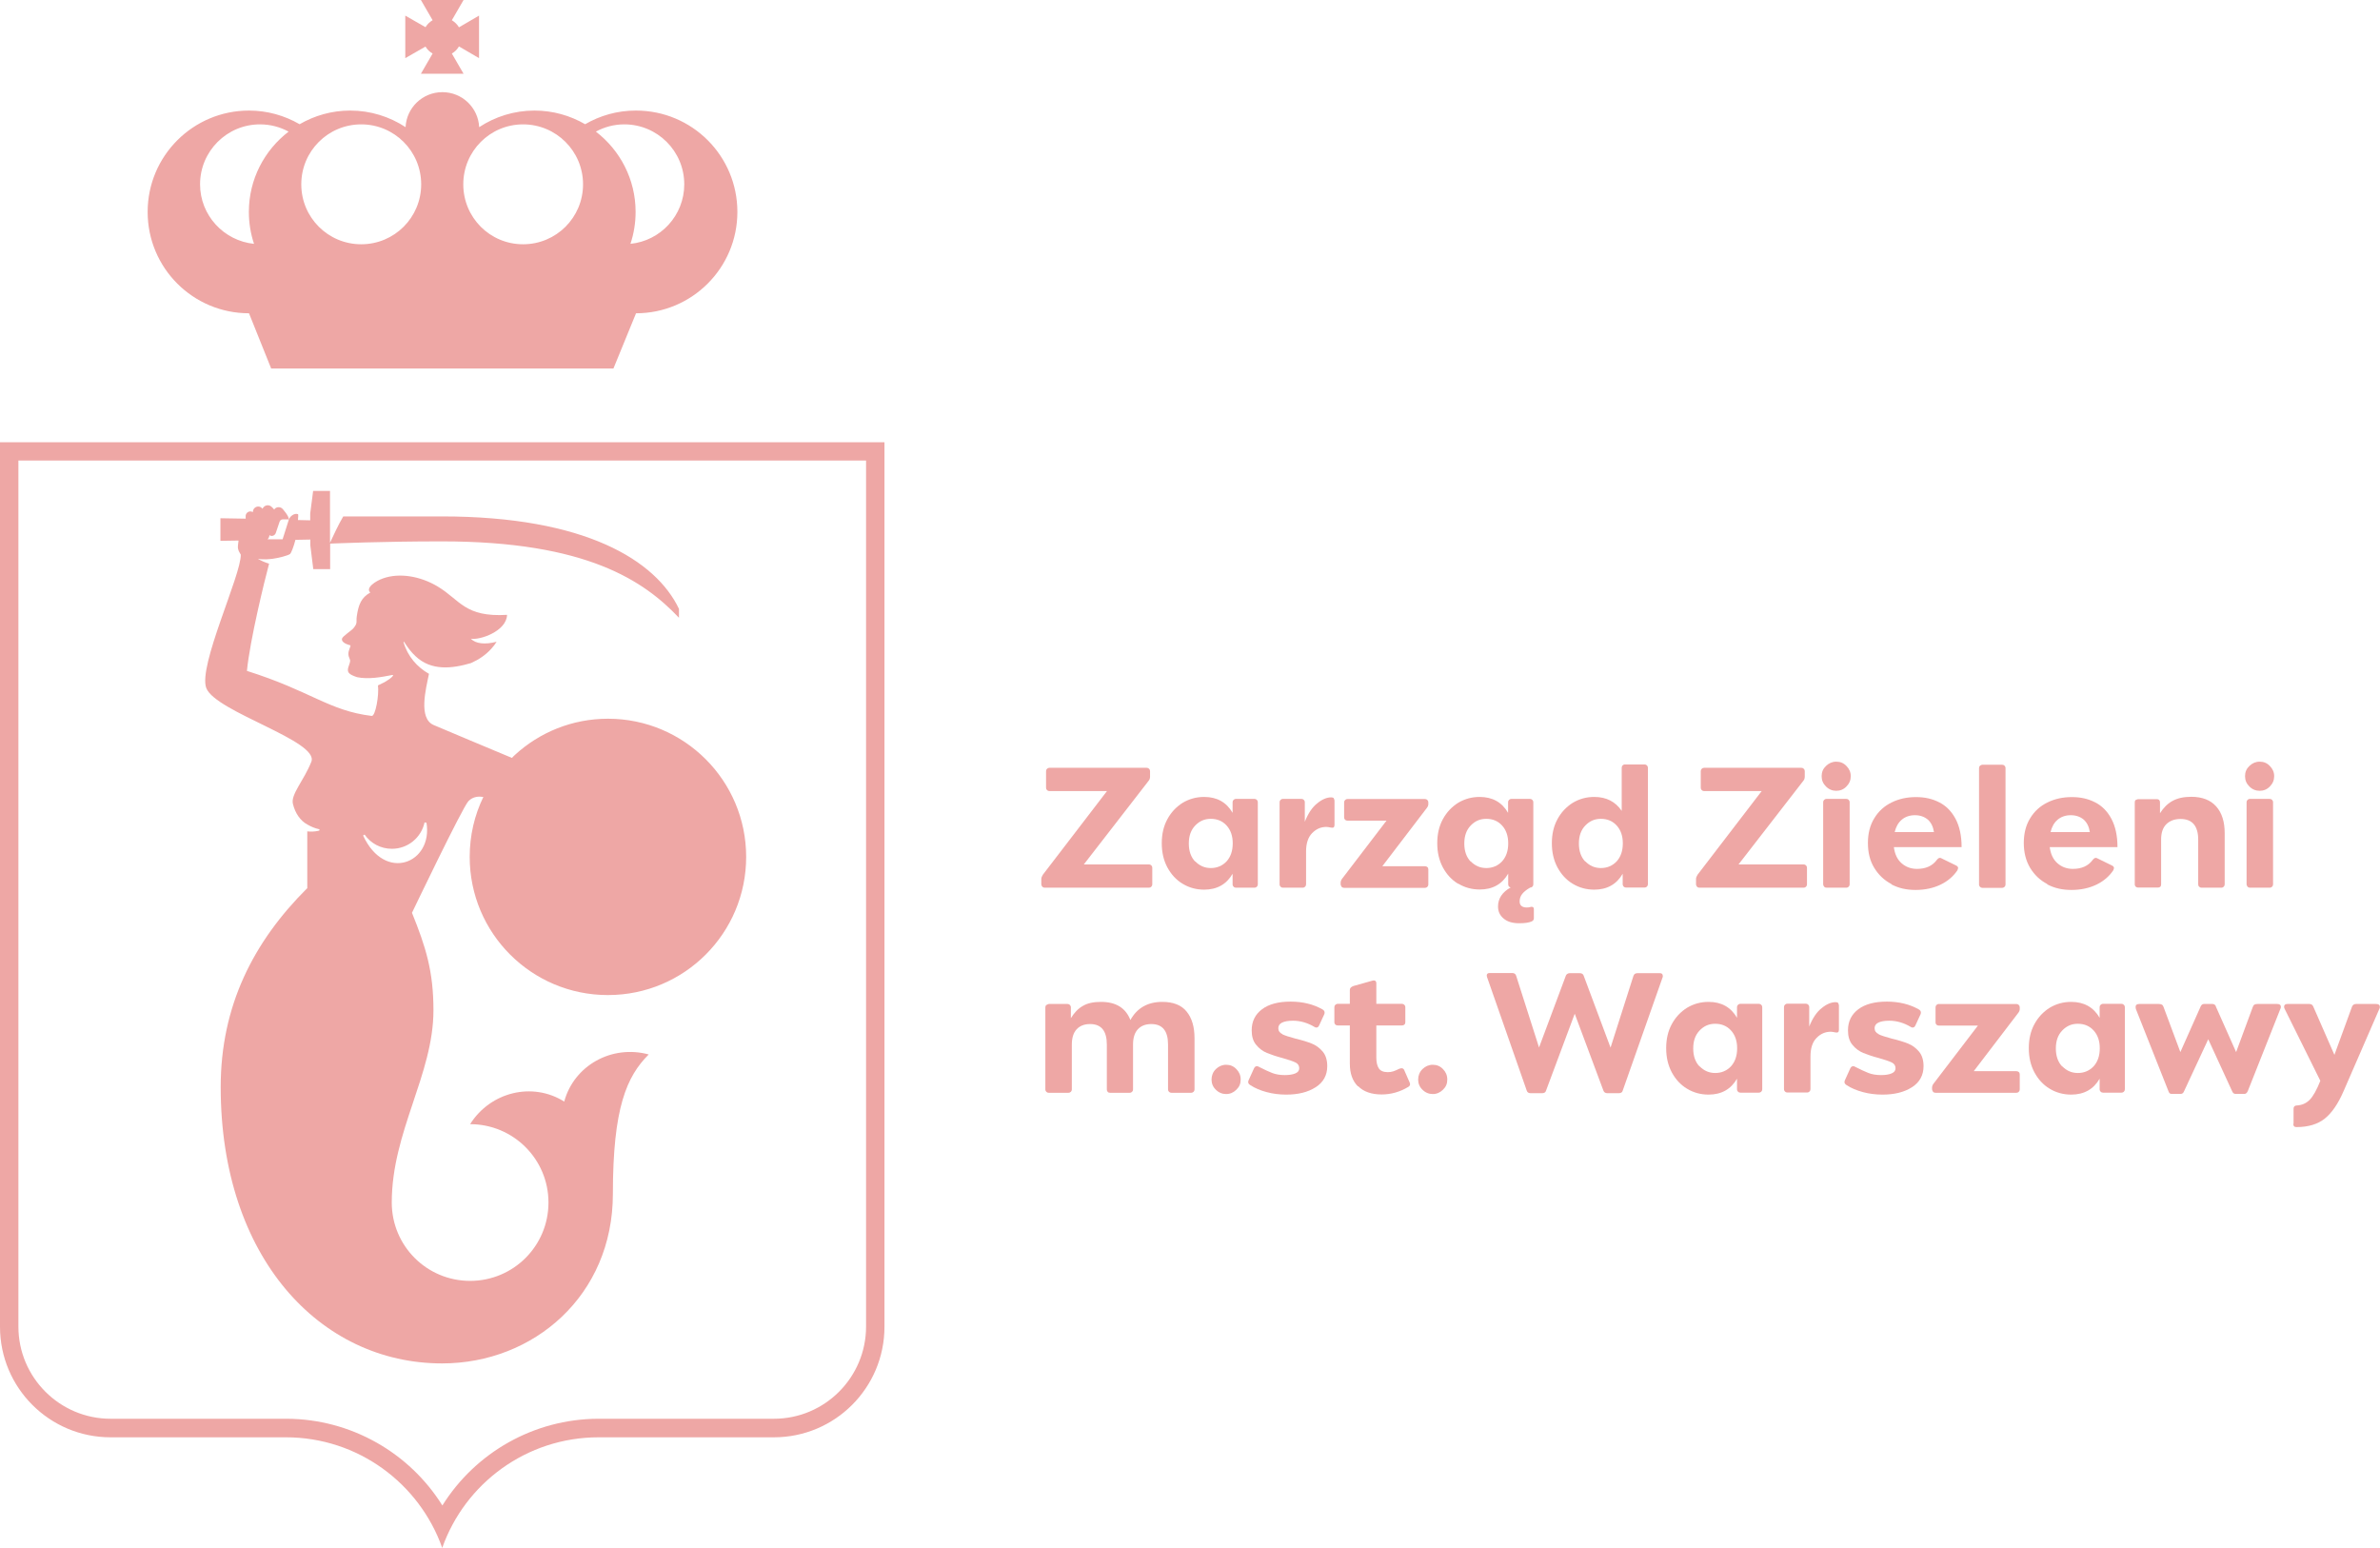 <?xml version="1.0" encoding="UTF-8"?>
<svg id="Warstwa_2" data-name="Warstwa 2" xmlns="http://www.w3.org/2000/svg" viewBox="0 0 170.71 111.02">
  <defs>
    <style>
      .cls-1 {
        fill: #eea7a5;
        stroke-width: 0px;
      }
    </style>
  </defs>
  <g id="Warstwa_1-2" data-name="Warstwa 1">
    <g>
      <g>
        <path class="cls-1" d="M62.12,33.04v62.11c0,3.64-2.96,6.61-6.61,6.61h-.76s-11.78,0-11.78,0h-.08c-4.6.02-8.79,2.43-11.16,6.22-2.37-3.79-6.56-6.2-11.16-6.22H7.93c-3.64,0-6.61-2.96-6.61-6.61v-62.12h60.79ZM63.44,31.72H0v63.44c0,4.38,3.55,7.93,7.93,7.93h12.57s0,0,0,0h0c5.18,0,9.58,3.31,11.22,7.93,1.63-4.62,6.04-7.93,11.22-7.93h12.57s0,0,0,0c4.38,0,7.93-3.55,7.93-7.93V31.72ZM31.72,111.02h0s0,0,0,0c0,0,0,0,0,0"/>
        <path class="cls-1" d="M45.6,7.93c-1.33,0-2.56.36-3.63.98-1.07-.62-2.31-.98-3.63-.98-1.47,0-2.83.44-3.97,1.19-.07-1.4-1.22-2.51-2.64-2.51s-2.57,1.11-2.64,2.51c-1.14-.75-2.51-1.19-3.97-1.19-1.33,0-2.56.36-3.63.98-1.07-.62-2.31-.98-3.63-.98-4.01,0-7.27,3.25-7.27,7.27s3.25,7.27,7.27,7.27l1.59,3.96h24.55l1.62-3.96c4.01,0,7.27-3.25,7.27-7.27s-3.25-7.27-7.27-7.27M37.52,8.92c2.37,0,4.3,1.92,4.3,4.3s-1.92,4.3-4.3,4.3-4.29-1.92-4.29-4.3,1.92-4.3,4.29-4.3M25.91,8.92c2.37,0,4.3,1.92,4.3,4.3s-1.92,4.3-4.3,4.3-4.3-1.92-4.3-4.3,1.92-4.3,4.3-4.3M14.35,13.22c0-2.37,1.92-4.3,4.3-4.3.74,0,1.44.19,2.05.52-1.73,1.33-2.85,3.41-2.85,5.76,0,.8.13,1.57.37,2.29-2.17-.22-3.87-2.05-3.87-4.27M45.22,17.49c.24-.72.37-1.49.37-2.29,0-2.35-1.12-4.43-2.85-5.76.61-.33,1.3-.52,2.04-.52,2.37,0,4.3,1.92,4.3,4.3,0,2.23-1.7,4.06-3.87,4.27"/>
        <path class="cls-1" d="M31.03,3.84l-.84,1.45h3.06l-.84-1.45c.21-.12.38-.29.51-.51l1.44.84V1.12l-1.44.84c-.12-.21-.3-.38-.51-.51l.84-1.45h-3.06l.84,1.45c-.21.12-.38.29-.51.5l-1.45-.83v3.05l1.45-.83c.12.21.3.38.51.5"/>
        <path class="cls-1" d="M43.61,71.37c5.48,0,9.91-4.44,9.91-9.91s-4.44-9.91-9.91-9.91c-2.57,0-4.91.98-6.67,2.59-.08.07-.15.15-.22.22-1-.42-5.1-2.13-5.62-2.36-1.1-.48-.56-2.56-.33-3.67-.85-.48-1.53-1.25-1.83-2.28l.04-.02c.24.38.51.75.83,1.04,1.12,1.06,2.61.89,3.97.49.54-.24,1.05-.57,1.46-1.03.14-.15.27-.32.38-.5-.84.22-1.51.14-1.85-.22.64.12,2.56-.53,2.6-1.71-3.03.18-3.35-1.05-4.97-2.03-1.27-.76-2.77-1-3.94-.58-.51.18-1.27.67-.9,1.01-.65.36-.85.87-.97,1.71-.06.38.09.46-.24.85-.16.19-.79.58-.82.75-.06.32.52.45.61.48,0,.14-.15.34-.15.61,0,.27.15.37.12.54-.04.28-.27.58-.09.82.09.12.32.22.59.31.81.17,1.74,0,2.54-.16.02,0,.04,0,.05.03-.13.22-.41.35-.62.49-.16.08-.32.16-.47.23.09.69-.18,2.22-.45,2.19-3.09-.38-4.35-1.78-8.95-3.23.23-2.27,1.25-6.41,1.59-7.69-.29-.09-.56-.2-.8-.35,0,0,.02,0,.03,0,.36.08.81.02,1.02,0,.38-.05,1.09-.22,1.26-.35.07-.06.25-.5.38-1.01l1.07-.02v.43l.21,1.69h1.21v-1.83c.31-.01,3.7-.16,8.02-.16,10.4,0,14.51,2.85,17,5.48v-.64c-1.66-3.47-6.7-6.63-17-6.63h-7.08c-.35.59-.74,1.44-.95,1.89v-3.72h-1.21l-.21,1.62v.49l-.88-.02c.02-.21.03-.37.01-.42-.27-.1-.58.15-.66.38-.05.16-.45,1.42-.45,1.42h-1.02s-.04,0-.06,0c.05-.04.09-.1.11-.17l.03-.13s.04.03.06.04c.16.06.33-.03.39-.19,0,0,.21-.63.27-.8.06-.17.18-.18.28-.18h.39c0-.26-.46-.76-.46-.76-.15-.15-.4-.15-.55,0-.02.02-.03.04-.04.06-.08-.1-.18-.19-.18-.19-.16-.16-.41-.16-.57,0-.04.04-.07.08-.09.13-.07-.09-.18-.16-.3-.16-.22,0-.39.17-.39.39,0,0,0,0,0,.01-.06-.03-.12-.05-.19-.05-.2.01-.35.18-.33.38v.14s-1.81-.03-1.81-.03v1.62l1.3-.02c-.03.2-.06.46-.04.57.04.21.14.32.2.44.04,1.45-3.09,8.03-2.47,9.58.68,1.71,8.13,3.79,7.53,5.28-.53,1.34-1.49,2.34-1.32,3.02.16.66.53,1.21,1.04,1.48h0c.26.15.54.27.82.33.03.01.03-.02.05.05,0,.06-.02.04-.09.07-.26.06-.53.07-.79.04v4.09h-.02c-3.83,3.82-6.19,8.41-6.19,14.25h0s0,0,0,0c0,12.21,7.12,19.82,15.88,19.82,6.57,0,12.25-4.87,12.25-12.16,0-6.18.99-8.42,2.57-10-2.65-.72-5.36.79-6.06,3.38-2.27-1.43-5.29-.7-6.75,1.62,3.1,0,5.62,2.51,5.62,5.62s-2.51,5.62-5.62,5.62-5.62-2.51-5.62-5.62c0-5.09,2.99-9.18,2.99-13.79,0-2.8-.55-4.54-1.54-6.99,0,0,3.62-7.56,4.05-8.01.33-.34.75-.35,1.07-.3-.63,1.3-.98,2.75-.98,4.3,0,5.48,4.44,9.91,9.91,9.91M26.04,59.93l.11-.07c.43.62,1.15,1.02,1.96,1.02,1.15,0,2.11-.81,2.34-1.89.05,0,.14.02.14.02.48,2.88-2.97,4.33-4.55.91"/>
      </g>
      <g>
        <path class="cls-1" d="M74.76,63.6s-.07-.1-.07-.17v-.38c0-.1.04-.2.11-.31l4.6-6h-4.13c-.07,0-.12-.02-.17-.07s-.07-.1-.07-.17v-1.19c0-.07.02-.12.07-.17s.1-.07.17-.07h6.98c.07,0,.12.02.17.07s.07.1.07.17v.38c0,.13-.03.23-.1.31l-4.65,6h4.67c.07,0,.12.02.17.07s.07.1.07.17v1.19c0,.07-.02.12-.07.17s-.1.07-.17.07h-7.48c-.07,0-.12-.02-.17-.07Z"/>
        <path class="cls-1" d="M84.83,63.39c-.47-.28-.83-.68-1.1-1.18-.27-.51-.4-1.08-.4-1.73s.13-1.22.4-1.72c.27-.5.64-.89,1.1-1.18.47-.28.98-.42,1.54-.42.92,0,1.6.38,2.04,1.14v-.76c0-.07.02-.12.07-.17.04-.04.1-.07.17-.07h1.33c.07,0,.12.02.17.07s.07.1.07.17v5.89c0,.07-.02.12-.07.17s-.1.07-.17.07h-1.33c-.07,0-.12-.02-.17-.07-.04-.04-.07-.1-.07-.17v-.76c-.44.76-1.12,1.14-2.04,1.14-.56,0-1.08-.14-1.54-.42ZM85.73,61.78c.31.32.68.48,1.12.48s.83-.16,1.13-.48c.29-.32.44-.75.44-1.29s-.15-.96-.44-1.28c-.29-.32-.67-.48-1.13-.48s-.81.16-1.12.48c-.31.32-.46.75-.46,1.29s.15.98.46,1.3Z"/>
        <path class="cls-1" d="M95.66,57.25s.06.1.06.18v1.74c0,.08-.02.14-.06.17s-.1.04-.19.02c-.15-.03-.26-.05-.33-.05-.4,0-.74.15-1.03.45-.29.3-.43.74-.43,1.32v2.35c0,.07-.02.12-.07.17-.04.04-.1.07-.18.07h-1.41c-.07,0-.12-.02-.17-.07-.04-.04-.07-.1-.07-.17v-5.89c0-.07.02-.12.07-.17.04-.04.1-.07.17-.07h1.33c.07,0,.12.02.17.07.04.04.07.1.07.17v1.4c.24-.6.53-1.04.89-1.32.35-.29.69-.43,1-.43.09,0,.15.02.19.06Z"/>
        <path class="cls-1" d="M96.23,63.6s-.07-.1-.07-.17v-.12c0-.1.04-.2.11-.29l3.18-4.16h-2.8c-.07,0-.12-.02-.17-.06-.04-.04-.07-.1-.07-.17v-1.08c0-.07.02-.12.07-.17.04-.04.1-.07.17-.07h5.56c.07,0,.12.02.17.07s.07.1.07.17v.12c0,.09-.03.18-.1.27l-3.2,4.19h3.06c.07,0,.12.02.17.06s.07.1.07.17v1.08c0,.07-.02.12-.07.17s-.1.07-.17.07h-5.8c-.07,0-.13-.02-.18-.07Z"/>
        <path class="cls-1" d="M104.59,63.39c-.47-.28-.83-.68-1.1-1.18-.27-.51-.4-1.08-.4-1.73s.13-1.22.4-1.72c.27-.5.64-.89,1.1-1.18.47-.28.98-.42,1.54-.42.92,0,1.6.38,2.04,1.14v-.76c0-.07.02-.12.07-.17.04-.04.1-.07.17-.07h1.33c.07,0,.12.02.17.07s.07.1.07.17v5.89c0,.07-.02.12-.06.16-.04.04-.09.07-.16.07-.25.14-.44.29-.57.45-.13.16-.19.34-.19.54,0,.15.04.26.13.33.09.07.21.11.37.11.11,0,.21-.01.29-.04.02,0,.04-.01.07-.01.11,0,.16.06.16.17v.65c0,.11-.05.18-.16.23-.2.09-.49.13-.89.13-.48,0-.86-.11-1.12-.34-.27-.22-.4-.51-.4-.86,0-.57.3-1.03.91-1.37-.12-.02-.18-.1-.18-.23v-.76c-.44.76-1.12,1.14-2.04,1.14-.56,0-1.08-.14-1.54-.42ZM105.49,61.78c.31.32.68.48,1.12.48s.83-.16,1.13-.48c.29-.32.44-.75.44-1.29s-.15-.96-.44-1.28c-.29-.32-.67-.48-1.13-.48s-.81.16-1.12.48c-.31.32-.46.75-.46,1.29s.15.98.46,1.3Z"/>
        <path class="cls-1" d="M116.46,63.6s-.07-.1-.07-.17v-.76c-.44.76-1.12,1.14-2.04,1.14-.56,0-1.08-.14-1.54-.42-.47-.28-.83-.68-1.1-1.18-.27-.51-.4-1.08-.4-1.73s.13-1.22.4-1.72c.27-.5.64-.89,1.1-1.18.47-.28.98-.42,1.54-.42.87,0,1.52.34,1.97,1v-3.09c0-.07.02-.12.06-.17.04-.04.1-.07.17-.07h1.41c.07,0,.12.02.17.07s.07.1.07.17v8.35c0,.07-.02.12-.07.17s-.1.07-.17.07h-1.33c-.07,0-.12-.02-.17-.07ZM113.71,61.78c.31.32.68.48,1.12.48s.83-.16,1.13-.48c.29-.32.44-.75.44-1.29s-.15-.96-.44-1.28c-.29-.32-.67-.48-1.13-.48s-.81.16-1.12.48c-.31.32-.46.75-.46,1.29s.15.98.46,1.3Z"/>
        <path class="cls-1" d="M121.72,63.6s-.07-.1-.07-.17v-.38c0-.1.04-.2.11-.31l4.6-6h-4.13c-.07,0-.12-.02-.17-.07s-.07-.1-.07-.17v-1.19c0-.07.02-.12.07-.17s.1-.07.17-.07h6.98c.07,0,.12.02.17.07s.07.1.07.17v.38c0,.13-.03.23-.1.31l-4.65,6h4.67c.07,0,.12.02.17.07s.07.1.07.17v1.19c0,.07-.02.12-.07.17s-.1.07-.17.07h-7.48c-.07,0-.12-.02-.17-.07Z"/>
        <path class="cls-1" d="M130.97,54.94c.21-.2.45-.31.74-.31s.53.1.73.31c.2.2.31.45.31.73s-.1.53-.31.74c-.2.21-.45.31-.73.31s-.53-.1-.74-.31c-.21-.21-.31-.45-.31-.74s.1-.53.31-.73ZM130.84,63.6s-.07-.1-.07-.17v-5.89c0-.07.02-.12.07-.17.04-.04.1-.07.17-.07h1.41c.07,0,.13.02.18.07.04.04.07.1.07.17v5.89c0,.07-.02.12-.07.17-.04.04-.1.07-.18.07h-1.41c-.07,0-.12-.02-.17-.07Z"/>
        <path class="cls-1" d="M135.67,63.41c-.52-.27-.93-.66-1.24-1.17s-.45-1.1-.45-1.78.15-1.27.45-1.76c.3-.5.71-.88,1.24-1.14.52-.26,1.11-.39,1.75-.39s1.17.12,1.66.37c.49.24.89.64,1.18,1.18.29.54.44,1.22.44,2.04h-4.86c.07.51.25.89.56,1.16s.68.4,1.1.4c.63,0,1.1-.21,1.42-.64.08-.1.15-.15.22-.15.04,0,.09.01.13.04l1.02.5c.11.05.16.11.16.2,0,.02-.02.07-.05.15-.29.43-.69.78-1.21,1.03-.52.25-1.12.38-1.79.38s-1.22-.13-1.74-.4ZM138.72,59.69c-.06-.4-.21-.7-.45-.91-.24-.2-.55-.31-.92-.31s-.69.11-.94.32c-.25.21-.42.51-.51.89h2.82Z"/>
        <path class="cls-1" d="M142.02,54.92s.1-.07.17-.07h1.41c.07,0,.13.02.18.07.04.04.07.1.07.17v8.35c0,.07-.02.12-.07.17-.04.04-.1.07-.18.07h-1.41c-.07,0-.12-.02-.17-.07-.04-.04-.07-.1-.07-.17v-8.35c0-.07.02-.12.07-.17Z"/>
        <path class="cls-1" d="M146.85,63.41c-.52-.27-.93-.66-1.24-1.17-.3-.51-.45-1.1-.45-1.78s.15-1.27.45-1.76c.3-.5.71-.88,1.24-1.14.52-.26,1.11-.39,1.75-.39s1.17.12,1.66.37c.49.24.89.64,1.18,1.18.29.54.44,1.22.44,2.04h-4.86c.07.51.25.89.56,1.16.31.27.68.4,1.1.4.63,0,1.1-.21,1.42-.64.08-.1.15-.15.22-.15.04,0,.09.01.13.04l1.02.5c.11.05.16.11.16.2,0,.02-.02.07-.05.15-.29.43-.69.78-1.21,1.03-.52.25-1.12.38-1.79.38s-1.22-.13-1.74-.4ZM149.9,59.69c-.06-.4-.21-.7-.45-.91-.24-.2-.55-.31-.92-.31s-.69.11-.94.32c-.25.21-.42.51-.51.89h2.82Z"/>
        <path class="cls-1" d="M153.2,57.38s.1-.06.17-.06h1.33c.15,0,.23.08.23.23v.78c.24-.38.53-.68.89-.88.36-.2.81-.3,1.35-.3.78,0,1.38.23,1.79.69.41.46.61,1.1.61,1.92v3.67c0,.07-.02.12-.07.17-.04.04-.1.07-.18.07h-1.41c-.07,0-.12-.02-.17-.07-.05-.04-.07-.1-.07-.17v-3.22c0-.48-.11-.85-.32-1.1-.22-.25-.53-.37-.95-.37s-.77.13-1.02.38c-.25.25-.37.62-.37,1.09v3.22c0,.16-.08.23-.24.23h-1.41c-.07,0-.12-.02-.17-.06-.04-.04-.07-.1-.07-.17v-5.89c0-.07.02-.13.07-.17Z"/>
        <path class="cls-1" d="M161.34,54.94c.21-.2.45-.31.74-.31s.53.1.73.31c.2.2.31.45.31.73s-.1.53-.31.74c-.2.21-.45.31-.73.31s-.53-.1-.74-.31c-.21-.21-.31-.45-.31-.74s.1-.53.31-.73ZM161.21,63.6s-.07-.1-.07-.17v-5.89c0-.07.02-.12.07-.17.04-.04.1-.07.17-.07h1.41c.07,0,.13.02.18.07.04.04.07.1.07.17v5.89c0,.07-.02.12-.07.17-.04.04-.1.07-.18.07h-1.41c-.07,0-.12-.02-.17-.07Z"/>
        <path class="cls-1" d="M75.07,72.08s.1-.07.17-.07h1.33c.07,0,.12.02.17.07.04.04.07.1.07.17v.78c.24-.39.52-.69.86-.88.33-.2.77-.29,1.3-.29,1.07,0,1.77.43,2.11,1.3.48-.86,1.24-1.3,2.29-1.3.78,0,1.37.23,1.74.69.38.46.57,1.1.57,1.92v3.67c0,.07-.02.12-.07.17-.04.04-.1.07-.18.07h-1.41c-.07,0-.12-.02-.17-.07-.04-.04-.07-.1-.07-.17v-3.22c0-.98-.4-1.47-1.2-1.47-.42,0-.74.13-.97.38-.23.25-.34.62-.34,1.09v3.22c0,.07-.02.12-.07.17-.04.04-.1.07-.17.07h-1.41c-.07,0-.13-.02-.17-.07s-.06-.1-.06-.17v-3.22c0-.98-.4-1.47-1.2-1.47-.42,0-.74.13-.97.38-.23.25-.34.62-.34,1.09v3.22c0,.07-.02.12-.07.17-.04.04-.1.07-.18.07h-1.41c-.07,0-.12-.02-.17-.07-.04-.04-.07-.1-.07-.17v-5.89c0-.07.02-.12.07-.17Z"/>
        <path class="cls-1" d="M87.21,78.16c-.21-.2-.31-.45-.31-.73s.1-.54.31-.75c.21-.2.45-.31.74-.31s.53.1.73.31c.2.2.31.45.31.75s-.1.53-.31.73c-.2.2-.45.31-.73.31s-.53-.1-.74-.31Z"/>
        <path class="cls-1" d="M91.99,74.19c.19.09.51.19.95.31.47.11.85.23,1.15.35.3.12.56.31.78.57.22.26.33.61.33,1.05,0,.65-.28,1.16-.83,1.51-.56.36-1.26.53-2.12.53-.49,0-.96-.06-1.4-.18-.45-.12-.83-.28-1.17-.5-.1-.07-.15-.13-.15-.21,0-.03,0-.07.02-.12l.39-.86c.05-.11.12-.17.22-.17.03,0,.07.01.12.04.39.2.72.35.97.45.26.1.56.15.9.15.32,0,.57-.04.76-.12.19-.08.28-.2.28-.37,0-.19-.09-.33-.28-.42-.19-.09-.49-.19-.91-.31-.46-.12-.83-.25-1.13-.37-.29-.12-.55-.31-.77-.58-.22-.26-.32-.61-.32-1.04,0-.64.25-1.14.74-1.51.49-.37,1.18-.55,2.05-.55s1.64.19,2.29.56c.1.06.15.13.15.22,0,.02,0,.06-.02.12l-.37.8c-.05.11-.11.16-.2.16-.04,0-.09-.01-.13-.04-.5-.3-1.02-.45-1.55-.45-.35,0-.61.05-.79.14-.18.09-.26.23-.26.4,0,.19.1.33.29.42Z"/>
        <path class="cls-1" d="M97.4,77.92c-.39-.39-.58-.93-.58-1.62v-2.75h-.87c-.07,0-.12-.02-.17-.06-.04-.04-.07-.1-.07-.17v-1.08c0-.07.02-.12.07-.17.04-.04.1-.07.17-.07h.87v-1c0-.13.09-.22.26-.28l1.35-.38s.06-.02.11-.02c.06,0,.1.02.13.05.03.04.05.08.05.14v1.49h1.84c.07,0,.12.02.17.07.04.04.07.1.07.17v1.08c0,.07-.02.13-.07.17-.04.04-.1.06-.17.06h-1.84v2.3c0,.34.06.6.18.78.12.18.33.27.64.27.15,0,.28-.02.4-.06.12-.04.26-.1.42-.18.07-.02.12-.04.16-.04.1,0,.16.04.2.13l.38.87s.04.09.04.13c0,.09-.04.16-.13.21-.6.36-1.24.54-1.91.54-.73,0-1.3-.2-1.68-.59Z"/>
        <path class="cls-1" d="M102.03,78.16c-.21-.2-.31-.45-.31-.73s.1-.54.31-.75c.21-.2.45-.31.74-.31s.53.1.73.31c.2.2.31.45.31.75s-.1.53-.31.73c-.2.2-.45.31-.73.31s-.53-.1-.74-.31Z"/>
        <path class="cls-1" d="M119.27,69.96c0,.06,0,.1-.01.12l-2.87,8.15c-.03.12-.13.18-.29.18h-.8c-.15,0-.24-.06-.29-.18l-2.06-5.52-2.06,5.52c-.03.12-.13.18-.29.18h-.8c-.16,0-.25-.06-.29-.18l-2.85-8.15s-.02-.07-.02-.12c0-.11.07-.17.21-.17h1.62c.15,0,.24.07.28.2l1.64,5.14,1.92-5.14c.02-.06.05-.1.11-.14.06-.04.12-.05.18-.05h.71c.16,0,.25.07.29.2l1.92,5.14,1.64-5.14c.04-.13.14-.2.29-.2h1.6c.14,0,.21.06.21.17Z"/>
        <path class="cls-1" d="M121.01,78.09c-.47-.28-.83-.68-1.1-1.18-.27-.51-.4-1.08-.4-1.73s.13-1.22.4-1.72c.27-.5.64-.89,1.1-1.18.47-.28.98-.42,1.54-.42.92,0,1.6.38,2.04,1.14v-.76c0-.07.02-.12.07-.17.04-.04.1-.07.17-.07h1.33c.07,0,.12.02.17.07s.07.1.07.17v5.89c0,.07-.02.12-.07.17s-.1.07-.17.07h-1.33c-.07,0-.12-.02-.17-.07-.04-.04-.07-.1-.07-.17v-.76c-.44.76-1.12,1.14-2.04,1.14-.56,0-1.08-.14-1.54-.42ZM121.91,76.48c.31.32.68.48,1.12.48s.83-.16,1.13-.48c.29-.32.44-.75.44-1.29s-.15-.96-.44-1.28c-.29-.32-.67-.48-1.13-.48s-.81.16-1.12.48c-.31.32-.46.75-.46,1.29s.15.98.46,1.3Z"/>
        <path class="cls-1" d="M131.84,71.94s.06.1.06.18v1.74c0,.08-.02.14-.06.17s-.1.04-.19.02c-.15-.03-.26-.05-.33-.05-.4,0-.74.15-1.03.45-.29.3-.43.74-.43,1.32v2.35c0,.07-.02.12-.07.17-.04.04-.1.07-.18.07h-1.41c-.07,0-.12-.02-.17-.07-.04-.04-.07-.1-.07-.17v-5.89c0-.07.02-.12.07-.17.04-.04.1-.07.17-.07h1.33c.07,0,.12.02.17.07.04.04.07.1.07.17v1.4c.24-.6.53-1.04.89-1.32.35-.29.69-.43,1-.43.09,0,.15.02.19.06Z"/>
        <path class="cls-1" d="M134.76,74.19c.19.09.51.19.95.31.47.11.85.23,1.15.35.3.12.56.31.78.57.22.26.33.61.33,1.05,0,.65-.28,1.16-.83,1.51-.56.36-1.26.53-2.12.53-.49,0-.96-.06-1.4-.18-.45-.12-.83-.28-1.17-.5-.1-.07-.15-.13-.15-.21,0-.03,0-.07.02-.12l.39-.86c.05-.11.12-.17.22-.17.03,0,.07.01.12.04.39.2.72.35.97.45.26.1.56.15.9.15.32,0,.57-.04.76-.12.19-.08.28-.2.28-.37,0-.19-.09-.33-.28-.42-.19-.09-.49-.19-.91-.31-.46-.12-.83-.25-1.13-.37-.29-.12-.55-.31-.77-.58-.22-.26-.32-.61-.32-1.04,0-.64.25-1.14.74-1.51.49-.37,1.18-.55,2.05-.55s1.64.19,2.29.56c.1.06.15.13.15.22,0,.02,0,.06-.02.12l-.37.8c-.05.11-.11.16-.2.16-.04,0-.09-.01-.13-.04-.5-.3-1.02-.45-1.55-.45-.35,0-.61.05-.79.14-.18.09-.26.23-.26.4,0,.19.1.33.29.42Z"/>
        <path class="cls-1" d="M138.65,78.3s-.07-.1-.07-.17v-.12c0-.1.04-.2.11-.29l3.18-4.16h-2.8c-.07,0-.12-.02-.17-.06-.04-.04-.07-.1-.07-.17v-1.08c0-.07.02-.12.07-.17.04-.04.1-.07.17-.07h5.56c.07,0,.12.02.17.07s.07.1.07.17v.12c0,.09-.03.18-.1.27l-3.2,4.19h3.06c.07,0,.12.02.17.06s.07.1.07.17v1.08c0,.07-.02.12-.07.17s-.1.07-.17.07h-5.8c-.07,0-.13-.02-.18-.07Z"/>
        <path class="cls-1" d="M147.02,78.09c-.47-.28-.83-.68-1.1-1.18-.27-.51-.4-1.08-.4-1.73s.13-1.22.4-1.72c.27-.5.64-.89,1.1-1.18.47-.28.98-.42,1.54-.42.92,0,1.6.38,2.04,1.14v-.76c0-.07.02-.12.07-.17.04-.04.1-.07.17-.07h1.33c.07,0,.12.02.17.07s.07.1.07.17v5.89c0,.07-.02.12-.07.17s-.1.07-.17.07h-1.33c-.07,0-.12-.02-.17-.07-.04-.04-.07-.1-.07-.17v-.76c-.44.76-1.12,1.14-2.04,1.14-.56,0-1.08-.14-1.54-.42ZM147.92,76.48c.31.32.68.48,1.12.48s.83-.16,1.13-.48c.29-.32.44-.75.44-1.29s-.15-.96-.44-1.28c-.29-.32-.67-.48-1.13-.48s-.81.16-1.12.48c-.31.32-.46.75-.46,1.29s.15.98.46,1.3Z"/>
        <path class="cls-1" d="M158.93,72.18l1.46,3.28,1.19-3.22c.03-.09.07-.15.12-.18.05-.03.12-.05.22-.05h1.42c.17,0,.26.07.26.21,0,.05-.01.1-.04.15l-2.33,5.88c-.06.14-.14.21-.24.21h-.65c-.11,0-.19-.07-.24-.2l-1.71-3.72-1.73,3.72c-.05.13-.13.2-.24.2h-.64c-.07,0-.12-.01-.15-.04-.04-.03-.07-.08-.1-.17l-2.33-5.88s-.02-.08-.02-.15c0-.14.09-.21.26-.21h1.41c.1,0,.17.02.22.05.05.03.09.09.12.18l1.2,3.22,1.46-3.28c.05-.11.13-.17.23-.17h.62c.11,0,.19.06.24.17Z"/>
        <path class="cls-1" d="M164.51,80.6v-1.09c0-.07.02-.12.06-.16s.1-.06.17-.06c.36-.02.67-.15.92-.4s.51-.71.77-1.37l-2.55-5.14c-.03-.06-.05-.11-.05-.17,0-.13.08-.2.24-.2h1.57c.15,0,.24.07.29.2l1.51,3.45,1.26-3.45c.05-.13.15-.2.29-.2h1.44c.18,0,.27.07.27.21,0,.05-.01.1-.04.15l-2.57,5.91c-.39.9-.84,1.55-1.34,1.95-.5.4-1.18.61-2.03.61-.16,0-.23-.08-.23-.23Z"/>
      </g>
    </g>
  </g>
</svg>
